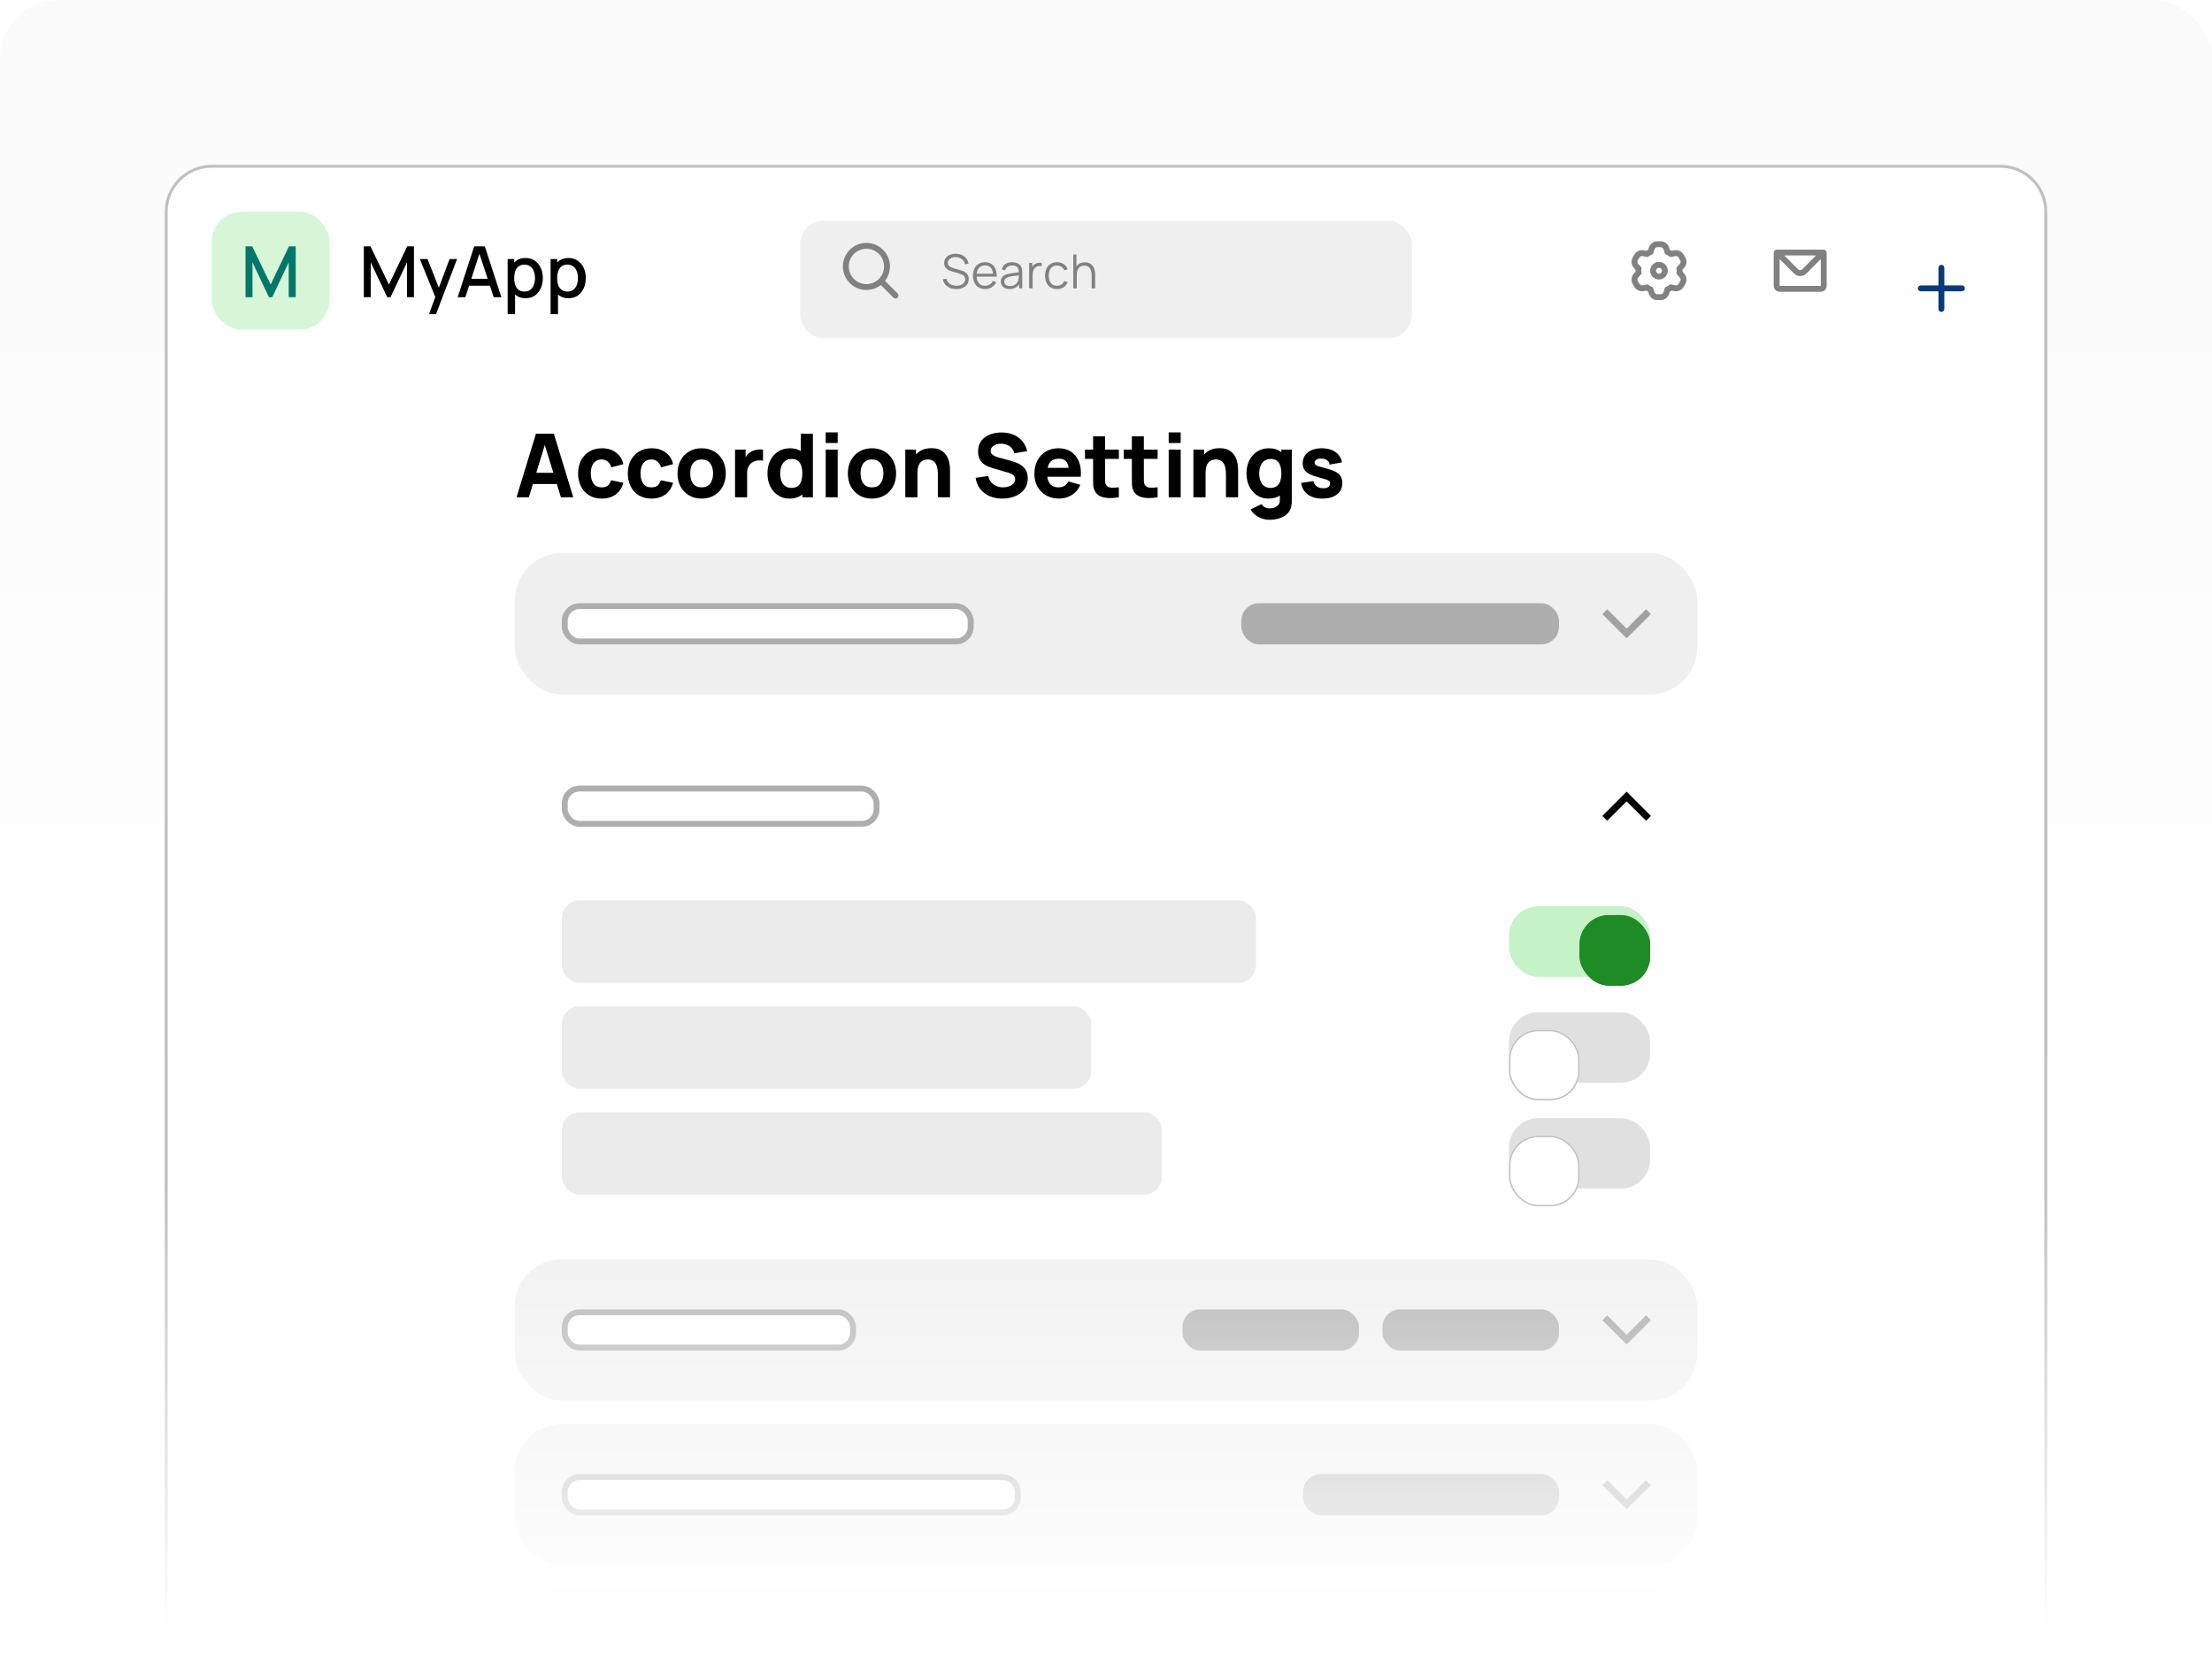 <?xml version="1.0" encoding="UTF-8"?> <svg xmlns="http://www.w3.org/2000/svg" width="752" height="568" viewBox="0 0 752 568" fill="none"> <g clip-path="url(#clip0_14_203936)"> <rect width="752" height="568" rx="20" fill="url(#paint0_linear_14_203936)"></rect> <g filter="url(#filter0_dd_14_203936)"> <path d="M56 48C56 39.163 63.163 32 72 32H680C688.837 32 696 39.163 696 48V560H56V48Z" fill="white"></path> <rect x="57" y="33" width="638" height="74" rx="16" fill="white"></rect> <g opacity="0.5" filter="url(#filter1_ii_14_203936)"> <rect x="272" y="48" width="208" height="40" rx="8" fill="#E0E0E0"></rect> </g> <path fill-rule="evenodd" clip-rule="evenodd" d="M300.869 71.457C303.313 68.319 303.092 63.778 300.207 60.893C297.082 57.769 292.017 57.769 288.893 60.893C285.769 64.017 285.769 69.083 288.893 72.207C291.778 75.092 296.319 75.313 299.457 72.869C299.471 72.884 299.485 72.899 299.5 72.914L303.742 77.157C304.133 77.547 304.766 77.547 305.156 77.157C305.547 76.766 305.547 76.133 305.156 75.742L300.914 71.5C300.899 71.485 300.884 71.471 300.869 71.457ZM298.792 62.307C301.136 64.65 301.136 68.45 298.792 70.793C296.449 73.136 292.65 73.136 290.307 70.793C287.964 68.45 287.964 64.65 290.307 62.307C292.65 59.964 296.449 59.964 298.792 62.307Z" fill="#818181"></path> <path d="M325.12 74.24C324.315 74.24 323.589 74.107 322.944 73.84C322.304 73.568 321.773 73.184 321.352 72.688C320.936 72.192 320.664 71.603 320.536 70.92L321.736 70.72C321.928 71.467 322.333 72.053 322.952 72.48C323.571 72.901 324.309 73.112 325.168 73.112C325.733 73.112 326.24 73.024 326.688 72.848C327.136 72.667 327.488 72.411 327.744 72.08C328 71.749 328.128 71.357 328.128 70.904C328.128 70.605 328.075 70.352 327.968 70.144C327.861 69.931 327.72 69.755 327.544 69.616C327.368 69.477 327.176 69.363 326.968 69.272C326.76 69.176 326.557 69.099 326.36 69.04L323.44 68.168C323.088 68.067 322.763 67.939 322.464 67.784C322.165 67.624 321.904 67.435 321.68 67.216C321.461 66.992 321.291 66.731 321.168 66.432C321.045 66.133 320.984 65.792 320.984 65.408C320.984 64.757 321.155 64.195 321.496 63.72C321.837 63.245 322.304 62.88 322.896 62.624C323.488 62.368 324.163 62.243 324.92 62.248C325.688 62.248 326.373 62.384 326.976 62.656C327.584 62.928 328.085 63.317 328.48 63.824C328.875 64.325 329.136 64.92 329.264 65.608L328.032 65.832C327.952 65.331 327.768 64.896 327.48 64.528C327.192 64.16 326.824 63.877 326.376 63.68C325.933 63.477 325.445 63.373 324.912 63.368C324.395 63.368 323.933 63.456 323.528 63.632C323.128 63.803 322.811 64.037 322.576 64.336C322.341 64.635 322.224 64.976 322.224 65.36C322.224 65.749 322.331 66.061 322.544 66.296C322.763 66.531 323.029 66.715 323.344 66.848C323.664 66.981 323.973 67.091 324.272 67.176L326.528 67.84C326.763 67.904 327.037 67.997 327.352 68.12C327.672 68.237 327.981 68.408 328.28 68.632C328.584 68.851 328.835 69.139 329.032 69.496C329.229 69.853 329.328 70.307 329.328 70.856C329.328 71.389 329.221 71.867 329.008 72.288C328.8 72.709 328.504 73.064 328.12 73.352C327.741 73.64 327.296 73.859 326.784 74.008C326.277 74.163 325.723 74.24 325.12 74.24ZM334.904 74.24C334.062 74.24 333.331 74.053 332.712 73.68C332.099 73.307 331.622 72.781 331.28 72.104C330.939 71.427 330.768 70.632 330.768 69.72C330.768 68.776 330.936 67.96 331.272 67.272C331.608 66.584 332.08 66.053 332.688 65.68C333.302 65.307 334.024 65.12 334.856 65.12C335.71 65.12 336.438 65.317 337.04 65.712C337.643 66.101 338.099 66.661 338.408 67.392C338.718 68.123 338.859 68.995 338.832 70.008H337.632V69.592C337.611 68.472 337.368 67.627 336.904 67.056C336.446 66.485 335.774 66.2 334.888 66.2C333.96 66.2 333.248 66.501 332.752 67.104C332.262 67.707 332.016 68.565 332.016 69.68C332.016 70.768 332.262 71.613 332.752 72.216C333.248 72.813 333.95 73.112 334.856 73.112C335.475 73.112 336.014 72.971 336.472 72.688C336.936 72.4 337.302 71.987 337.568 71.448L338.664 71.872C338.323 72.624 337.819 73.208 337.152 73.624C336.491 74.035 335.742 74.24 334.904 74.24ZM331.6 70.008V69.024H338.2V70.008H331.6ZM343.192 74.24C342.541 74.24 341.995 74.123 341.552 73.888C341.115 73.653 340.787 73.341 340.568 72.952C340.349 72.563 340.24 72.139 340.24 71.68C340.24 71.211 340.333 70.811 340.52 70.48C340.712 70.144 340.971 69.869 341.296 69.656C341.627 69.443 342.008 69.28 342.44 69.168C342.877 69.061 343.36 68.968 343.888 68.888C344.421 68.803 344.941 68.731 345.448 68.672C345.96 68.608 346.408 68.547 346.792 68.488L346.376 68.744C346.392 67.891 346.227 67.259 345.88 66.848C345.533 66.437 344.931 66.232 344.072 66.232C343.48 66.232 342.979 66.365 342.568 66.632C342.163 66.899 341.877 67.32 341.712 67.896L340.568 67.56C340.765 66.787 341.163 66.187 341.76 65.76C342.357 65.333 343.133 65.12 344.088 65.12C344.877 65.12 345.547 65.269 346.096 65.568C346.651 65.861 347.043 66.288 347.272 66.848C347.379 67.099 347.448 67.379 347.48 67.688C347.512 67.997 347.528 68.312 347.528 68.632V74H346.48V71.832L346.784 71.96C346.491 72.701 346.035 73.267 345.416 73.656C344.797 74.045 344.056 74.24 343.192 74.24ZM343.328 73.224C343.877 73.224 344.357 73.125 344.768 72.928C345.179 72.731 345.509 72.461 345.76 72.12C346.011 71.773 346.173 71.384 346.248 70.952C346.312 70.675 346.347 70.371 346.352 70.04C346.357 69.704 346.36 69.453 346.36 69.288L346.808 69.52C346.408 69.573 345.973 69.627 345.504 69.68C345.04 69.733 344.581 69.795 344.128 69.864C343.68 69.933 343.275 70.016 342.912 70.112C342.667 70.181 342.429 70.28 342.2 70.408C341.971 70.531 341.781 70.696 341.632 70.904C341.488 71.112 341.416 71.371 341.416 71.68C341.416 71.931 341.477 72.173 341.6 72.408C341.728 72.643 341.931 72.837 342.208 72.992C342.491 73.147 342.864 73.224 343.328 73.224ZM349.88 74V65.36H350.936V67.44L350.728 67.168C350.824 66.912 350.949 66.677 351.104 66.464C351.258 66.245 351.426 66.067 351.608 65.928C351.832 65.731 352.093 65.581 352.392 65.48C352.69 65.373 352.992 65.312 353.296 65.296C353.6 65.275 353.877 65.296 354.128 65.36V66.464C353.813 66.384 353.469 66.365 353.096 66.408C352.722 66.451 352.378 66.6 352.064 66.856C351.776 67.08 351.56 67.349 351.416 67.664C351.272 67.973 351.176 68.304 351.128 68.656C351.08 69.003 351.056 69.347 351.056 69.688V74H349.88ZM359.342 74.24C358.472 74.24 357.736 74.045 357.134 73.656C356.531 73.267 356.072 72.731 355.758 72.048C355.448 71.36 355.288 70.571 355.278 69.68C355.288 68.773 355.454 67.979 355.774 67.296C356.094 66.608 356.555 66.075 357.158 65.696C357.76 65.312 358.491 65.12 359.35 65.12C360.224 65.12 360.984 65.333 361.63 65.76C362.28 66.187 362.726 66.771 362.966 67.512L361.814 67.88C361.611 67.363 361.288 66.963 360.846 66.68C360.408 66.392 359.907 66.248 359.342 66.248C358.707 66.248 358.182 66.395 357.766 66.688C357.35 66.976 357.04 67.379 356.838 67.896C356.635 68.413 356.531 69.008 356.526 69.68C356.536 70.715 356.776 71.547 357.246 72.176C357.715 72.8 358.414 73.112 359.342 73.112C359.928 73.112 360.427 72.979 360.838 72.712C361.254 72.44 361.568 72.045 361.782 71.528L362.966 71.88C362.646 72.648 362.176 73.235 361.558 73.64C360.939 74.04 360.2 74.24 359.342 74.24ZM371.126 74V69.592C371.126 69.112 371.081 68.672 370.99 68.272C370.899 67.867 370.753 67.515 370.55 67.216C370.353 66.912 370.094 66.677 369.774 66.512C369.459 66.347 369.075 66.264 368.622 66.264C368.206 66.264 367.838 66.336 367.518 66.48C367.203 66.624 366.937 66.832 366.718 67.104C366.505 67.371 366.342 67.696 366.23 68.08C366.118 68.464 366.062 68.901 366.062 69.392L365.23 69.208C365.23 68.323 365.385 67.579 365.694 66.976C366.003 66.373 366.43 65.917 366.974 65.608C367.518 65.299 368.142 65.144 368.846 65.144C369.363 65.144 369.814 65.224 370.198 65.384C370.587 65.544 370.915 65.76 371.182 66.032C371.454 66.304 371.673 66.616 371.838 66.968C372.003 67.315 372.123 67.685 372.198 68.08C372.273 68.469 372.31 68.859 372.31 69.248V74H371.126ZM364.878 74V62.48H365.942V68.984H366.062V74H364.878Z" fill="#818181"></path> <rect x="72" y="48" width="40" height="40" rx="10" fill="#C5F2C7" fill-opacity="0.7"></rect> <path d="M83.473 77V59.72H85.741L92.005 72.716L98.233 59.72H100.525V76.988H98.149V65.168L92.569 77H91.429L85.837 65.168V77H83.473Z" fill="#00776A"></path> <path d="M123.68 77V59.72H125.948L132.212 72.716L138.44 59.72H140.732V76.988H138.356V65.168L132.776 77H131.636L126.044 65.168V77H123.68ZM145.846 82.76L148.354 75.932L148.39 77.948L142.738 64.04H145.354L149.578 74.78H148.81L152.842 64.04H155.386L148.234 82.76H145.846ZM155.597 77L161.213 59.72H164.825L170.441 77H167.837L162.665 61.232H163.313L158.201 77H155.597ZM158.513 73.1V70.748H167.537V73.1H158.513ZM178.678 77.36C177.438 77.36 176.398 77.06 175.558 76.46C174.718 75.852 174.082 75.032 173.65 74C173.218 72.968 173.002 71.804 173.002 70.508C173.002 69.212 173.214 68.048 173.638 67.016C174.07 65.984 174.702 65.172 175.534 64.58C176.374 63.98 177.406 63.68 178.63 63.68C179.846 63.68 180.894 63.98 181.774 64.58C182.662 65.172 183.346 65.984 183.826 67.016C184.306 68.04 184.546 69.204 184.546 70.508C184.546 71.804 184.306 72.972 183.826 74.012C183.354 75.044 182.678 75.86 181.798 76.46C180.926 77.06 179.886 77.36 178.678 77.36ZM172.582 82.76V64.04H174.814V73.364H175.102V82.76H172.582ZM178.33 75.092C179.13 75.092 179.79 74.888 180.31 74.48C180.838 74.072 181.23 73.524 181.486 72.836C181.75 72.14 181.882 71.364 181.882 70.508C181.882 69.66 181.75 68.892 181.486 68.204C181.23 67.516 180.834 66.968 180.298 66.56C179.762 66.152 179.078 65.948 178.246 65.948C177.462 65.948 176.814 66.14 176.302 66.524C175.798 66.908 175.422 67.444 175.174 68.132C174.934 68.82 174.814 69.612 174.814 70.508C174.814 71.404 174.934 72.196 175.174 72.884C175.414 73.572 175.794 74.112 176.314 74.504C176.834 74.896 177.506 75.092 178.33 75.092ZM193.28 77.36C192.04 77.36 191 77.06 190.16 76.46C189.32 75.852 188.684 75.032 188.252 74C187.82 72.968 187.604 71.804 187.604 70.508C187.604 69.212 187.816 68.048 188.24 67.016C188.672 65.984 189.304 65.172 190.136 64.58C190.976 63.98 192.008 63.68 193.232 63.68C194.448 63.68 195.496 63.98 196.376 64.58C197.264 65.172 197.948 65.984 198.428 67.016C198.908 68.04 199.148 69.204 199.148 70.508C199.148 71.804 198.908 72.972 198.428 74.012C197.956 75.044 197.28 75.86 196.4 76.46C195.528 77.06 194.488 77.36 193.28 77.36ZM187.184 82.76V64.04H189.416V73.364H189.704V82.76H187.184ZM192.932 75.092C193.732 75.092 194.392 74.888 194.912 74.48C195.44 74.072 195.832 73.524 196.088 72.836C196.352 72.14 196.484 71.364 196.484 70.508C196.484 69.66 196.352 68.892 196.088 68.204C195.832 67.516 195.436 66.968 194.9 66.56C194.364 66.152 193.68 65.948 192.848 65.948C192.064 65.948 191.416 66.14 190.904 66.524C190.4 66.908 190.024 67.444 189.776 68.132C189.536 68.82 189.416 69.612 189.416 70.508C189.416 71.404 189.536 72.196 189.776 72.884C190.016 73.572 190.396 74.112 190.916 74.504C191.436 74.896 192.108 75.092 192.932 75.092Z" fill="black"></path> <rect width="40" height="40" rx="18" transform="matrix(-1 0 0 1 584 48)" fill="white"></rect> <g clip-path="url(#clip1_14_203936)"> <path d="M566.456 60.367L567.405 60.051L567.405 60.051L566.456 60.367ZM566.871 61.614L566.461 62.526L566.061 62.346L565.923 61.93L566.871 61.614ZM568.093 62.321L568.293 63.3L567.864 63.388L567.508 63.132L568.093 62.321ZM569.382 62.057L569.582 63.037L569.582 63.037L569.382 62.057ZM571.515 63.016L570.649 63.516L570.649 63.516L571.515 63.016ZM572.073 63.984L571.207 64.484L572.073 63.984ZM571.838 66.311L571.09 65.647L571.09 65.647L571.838 66.311ZM570.965 67.295L569.97 67.394L569.926 66.959L570.217 66.632L570.965 67.295ZM570.965 68.705L570.217 69.368L569.926 69.041L569.97 68.606L570.965 68.705ZM571.838 69.689L572.586 69.026L572.586 69.026L571.838 69.689ZM572.073 72.016L571.207 71.516L572.073 72.016ZM571.515 72.984L570.649 72.484L570.649 72.484L571.515 72.984ZM569.382 73.943L569.582 72.963L569.582 72.963L569.382 73.943ZM568.093 73.679L567.508 72.868L567.864 72.612L568.293 72.7L568.093 73.679ZM566.871 74.386L565.923 74.07L566.061 73.654L566.461 73.474L566.871 74.386ZM566.456 75.632L567.405 75.949L567.405 75.949L566.456 75.632ZM561.544 75.632L562.493 75.316L562.493 75.316L561.544 75.632ZM561.129 74.386L561.539 73.474L561.939 73.654L562.077 74.07L561.129 74.386ZM559.907 73.679L559.706 72.7L560.136 72.612L560.492 72.868L559.907 73.679ZM558.618 73.943L558.818 74.923L558.818 74.923L558.618 73.943ZM556.485 72.984L557.351 72.484L557.351 72.484L556.485 72.984ZM555.927 72.016L555.06 72.516L555.06 72.516L555.927 72.016ZM556.162 69.689L556.91 70.353L556.91 70.353L556.162 69.689ZM557.035 68.705L558.03 68.606L558.074 69.041L557.783 69.368L557.035 68.705ZM557.035 67.295L557.783 66.632L558.074 66.959L558.03 67.394L557.035 67.295ZM556.162 66.311L555.414 66.974L555.414 66.974L556.162 66.311ZM555.927 63.984L556.793 64.484L556.793 64.484L555.927 63.984ZM556.485 63.016L555.619 62.516L555.619 62.516L556.485 63.016ZM558.618 62.057L558.818 61.077L558.818 61.077L558.618 62.057ZM559.907 62.321L560.492 63.132L560.136 63.388L559.706 63.3L559.907 62.321ZM561.129 61.614L562.077 61.93L561.939 62.346L561.539 62.526L561.129 61.614ZM561.544 60.367L562.493 60.684L562.493 60.684L561.544 60.367ZM565.507 60.684C565.371 60.275 564.989 60 564.558 60V58C565.85 58 566.996 58.826 567.405 60.051L565.507 60.684ZM565.923 61.93L565.507 60.684L567.405 60.051L567.82 61.298L565.923 61.93ZM567.508 63.132C567.181 62.896 566.831 62.693 566.461 62.526L567.282 60.702C567.776 60.925 568.244 61.196 568.678 61.51L567.508 63.132ZM569.582 63.037L568.293 63.3L567.893 61.341L569.181 61.077L569.582 63.037ZM570.649 63.516C570.434 63.144 570.004 62.95 569.582 63.037L569.181 61.077C570.447 60.818 571.735 61.398 572.381 62.516L570.649 63.516ZM571.207 64.484L570.649 63.516L572.381 62.516L572.939 63.484L571.207 64.484ZM571.09 65.647C571.375 65.325 571.423 64.856 571.207 64.484L572.939 63.484C573.585 64.602 573.443 66.008 572.586 66.974L571.09 65.647ZM570.217 66.632L571.09 65.647L572.586 66.974L571.713 67.958L570.217 66.632ZM570 68C570 67.795 569.99 67.593 569.97 67.394L571.96 67.195C571.986 67.46 572 67.729 572 68H570ZM569.97 68.606C569.99 68.407 570 68.205 570 68H572C572 68.271 571.986 68.54 571.96 68.805L569.97 68.606ZM571.09 70.353L570.217 69.368L571.713 68.042L572.586 69.026L571.09 70.353ZM571.207 71.516C571.423 71.144 571.375 70.675 571.09 70.353L572.586 69.026C573.443 69.992 573.585 71.398 572.939 72.516L571.207 71.516ZM570.649 72.484L571.207 71.516L572.939 72.516L572.381 73.484L570.649 72.484ZM569.582 72.963C570.004 73.05 570.434 72.856 570.649 72.484L572.381 73.484C571.735 74.602 570.447 75.182 569.181 74.923L569.582 72.963ZM568.293 72.7L569.582 72.963L569.181 74.923L567.893 74.659L568.293 72.7ZM566.461 73.474C566.831 73.307 567.181 73.104 567.508 72.868L568.678 74.49C568.244 74.804 567.776 75.075 567.282 75.298L566.461 73.474ZM565.507 75.316L565.923 74.07L567.82 74.702L567.405 75.949L565.507 75.316ZM564.558 76C564.989 76 565.371 75.725 565.507 75.316L567.405 75.949C566.996 77.174 565.85 78 564.558 78V76ZM563.442 76H564.558V78H563.442V76ZM562.493 75.316C562.629 75.725 563.011 76 563.442 76V78C562.15 78 561.004 77.174 560.595 75.949L562.493 75.316ZM562.077 74.07L562.493 75.316L560.595 75.949L560.18 74.702L562.077 74.07ZM560.492 72.868C560.818 73.104 561.169 73.307 561.539 73.474L560.718 75.298C560.224 75.075 559.756 74.804 559.322 74.49L560.492 72.868ZM558.418 72.963L559.706 72.7L560.107 74.659L558.818 74.923L558.418 72.963ZM557.351 72.484C557.566 72.856 557.996 73.05 558.418 72.963L558.818 74.923C557.553 75.182 556.265 74.602 555.619 73.484L557.351 72.484ZM556.793 71.516L557.351 72.484L555.619 73.484L555.06 72.516L556.793 71.516ZM556.91 70.353C556.625 70.675 556.577 71.144 556.793 71.516L555.06 72.516C554.415 71.398 554.557 69.992 555.414 69.026L556.91 70.353ZM557.783 69.368L556.91 70.353L555.414 69.026L556.287 68.042L557.783 69.368ZM558 68C558 68.205 558.01 68.407 558.03 68.606L556.04 68.805C556.014 68.54 556 68.271 556 68H558ZM558.03 67.394C558.01 67.593 558 67.795 558 68H556C556 67.729 556.014 67.46 556.04 67.195L558.03 67.394ZM556.91 65.647L557.783 66.632L556.287 67.958L555.414 66.974L556.91 65.647ZM556.793 64.484C556.577 64.856 556.625 65.325 556.91 65.647L555.414 66.974C554.557 66.008 554.415 64.602 555.06 63.484L556.793 64.484ZM557.351 63.516L556.793 64.484L555.06 63.484L555.619 62.516L557.351 63.516ZM558.418 63.037C557.996 62.95 557.566 63.144 557.351 63.516L555.619 62.516C556.265 61.398 557.553 60.818 558.818 61.077L558.418 63.037ZM559.706 63.3L558.418 63.037L558.818 61.077L560.107 61.341L559.706 63.3ZM561.539 62.526C561.169 62.693 560.818 62.896 560.492 63.132L559.322 61.51C559.756 61.196 560.224 60.925 560.718 60.702L561.539 62.526ZM562.493 60.684L562.077 61.93L560.18 61.298L560.595 60.051L562.493 60.684ZM563.442 60C563.011 60 562.629 60.275 562.493 60.684L560.595 60.051C561.004 58.826 562.15 58 563.442 58V60ZM564.558 60H563.442V58H564.558V60Z" fill="#818181"></path> <path d="M564 70C562.895 70 562 69.105 562 68C562 66.895 562.895 66 564 66C565.105 66 566 66.895 566 68C566 69.105 565.105 70 564 70Z" stroke="#818181" stroke-width="2"></path> </g> <rect x="592" y="48" width="40" height="40" rx="18" fill="white"></rect> <g clip-path="url(#clip2_14_203936)"> <path fill-rule="evenodd" clip-rule="evenodd" d="M603.01 61.838C603.01 61.286 603.457 60.838 604.01 60.838H620C620.552 60.838 621 61.286 621 61.838V73.162C621 74.267 620.105 75.162 619 75.162H605C603.895 75.162 603 74.267 603 73.162V62.162C603 62.114 603.003 62.068 603.01 62.022V61.838ZM605 64.062V73.162H619V64.062L614.121 68.941C612.95 70.112 611.05 70.112 609.879 68.941L605 64.062ZM606.572 62.806H617.428L612.707 67.526C612.317 67.917 611.684 67.917 611.293 67.526L606.572 62.806Z" fill="#818181"></path> </g> <g filter="url(#filter2_dd_14_203936)"> <rect x="640" y="48" width="40" height="40" rx="18" fill="white"></rect> <g clip-path="url(#clip3_14_203936)"> <path d="M660 60C659.448 60 659 60.448 659 61V67H653C652.448 67 652 67.448 652 68C652 68.552 652.448 69 653 69H659V75C659 75.552 659.448 76 660 76C660.552 76 661 75.552 661 75V69H667C667.552 69 668 68.552 668 68C668 67.448 667.552 67 667 67H661V61C661 60.448 660.552 60 660 60Z" fill="#0A3977"></path> </g> </g> <path d="M175.6 145L182.2 123.4H188.29L194.89 145H190.69L184.81 125.95H185.59L179.8 145H175.6ZM179.56 140.5V136.69H190.96V140.5H179.56ZM204.569 145.45C202.889 145.45 201.449 145.075 200.249 144.325C199.049 143.575 198.129 142.555 197.489 141.265C196.849 139.975 196.529 138.52 196.529 136.9C196.529 135.26 196.859 133.795 197.519 132.505C198.189 131.215 199.129 130.2 200.339 129.46C201.549 128.72 202.979 128.35 204.629 128.35C206.539 128.35 208.139 128.835 209.429 129.805C210.729 130.765 211.559 132.08 211.919 133.75L207.839 134.83C207.599 133.99 207.179 133.335 206.579 132.865C205.989 132.395 205.319 132.16 204.569 132.16C203.709 132.16 203.004 132.37 202.454 132.79C201.904 133.2 201.499 133.765 201.239 134.485C200.979 135.195 200.849 136 200.849 136.9C200.849 138.31 201.159 139.455 201.779 140.335C202.409 141.205 203.339 141.64 204.569 141.64C205.489 141.64 206.189 141.43 206.669 141.01C207.149 140.59 207.509 139.99 207.749 139.21L211.919 140.08C211.459 141.8 210.589 143.125 209.309 144.055C208.029 144.985 206.449 145.45 204.569 145.45ZM221.469 145.45C219.789 145.45 218.349 145.075 217.149 144.325C215.949 143.575 215.029 142.555 214.389 141.265C213.749 139.975 213.429 138.52 213.429 136.9C213.429 135.26 213.759 133.795 214.419 132.505C215.089 131.215 216.029 130.2 217.239 129.46C218.449 128.72 219.879 128.35 221.529 128.35C223.439 128.35 225.039 128.835 226.329 129.805C227.629 130.765 228.459 132.08 228.819 133.75L224.739 134.83C224.499 133.99 224.079 133.335 223.479 132.865C222.889 132.395 222.219 132.16 221.469 132.16C220.609 132.16 219.904 132.37 219.354 132.79C218.804 133.2 218.399 133.765 218.139 134.485C217.879 135.195 217.749 136 217.749 136.9C217.749 138.31 218.059 139.455 218.679 140.335C219.309 141.205 220.239 141.64 221.469 141.64C222.389 141.64 223.089 141.43 223.569 141.01C224.049 140.59 224.409 139.99 224.649 139.21L228.819 140.08C228.359 141.8 227.489 143.125 226.209 144.055C224.929 144.985 223.349 145.45 221.469 145.45ZM238.52 145.45C236.89 145.45 235.46 145.085 234.23 144.355C233 143.625 232.04 142.62 231.35 141.34C230.67 140.05 230.33 138.57 230.33 136.9C230.33 135.21 230.68 133.725 231.38 132.445C232.08 131.155 233.045 130.15 234.275 129.43C235.505 128.71 236.92 128.35 238.52 128.35C240.15 128.35 241.58 128.715 242.81 129.445C244.05 130.175 245.015 131.185 245.705 132.475C246.395 133.755 246.74 135.23 246.74 136.9C246.74 138.58 246.39 140.065 245.69 141.355C245 142.635 244.035 143.64 242.795 144.37C241.565 145.09 240.14 145.45 238.52 145.45ZM238.52 141.64C239.83 141.64 240.805 141.2 241.445 140.32C242.095 139.43 242.42 138.29 242.42 136.9C242.42 135.46 242.09 134.31 241.43 133.45C240.78 132.59 239.81 132.16 238.52 132.16C237.63 132.16 236.9 132.36 236.33 132.76C235.76 133.16 235.335 133.715 235.055 134.425C234.785 135.135 234.65 135.96 234.65 136.9C234.65 138.35 234.975 139.505 235.625 140.365C236.285 141.215 237.25 141.64 238.52 141.64ZM249.889 145V128.8H253.489V132.76L253.099 132.25C253.309 131.69 253.589 131.18 253.939 130.72C254.289 130.26 254.719 129.88 255.229 129.58C255.619 129.34 256.044 129.155 256.504 129.025C256.964 128.885 257.439 128.8 257.929 128.77C258.419 128.73 258.909 128.74 259.399 128.8V132.61C258.949 132.47 258.424 132.425 257.824 132.475C257.234 132.515 256.699 132.65 256.219 132.88C255.739 133.1 255.334 133.395 255.004 133.765C254.674 134.125 254.424 134.555 254.254 135.055C254.084 135.545 253.999 136.1 253.999 136.72V145H249.889ZM268.379 145.45C266.889 145.45 265.584 145.075 264.464 144.325C263.344 143.575 262.469 142.555 261.839 141.265C261.219 139.975 260.909 138.52 260.909 136.9C260.909 135.25 261.224 133.785 261.854 132.505C262.494 131.215 263.389 130.2 264.539 129.46C265.689 128.72 267.039 128.35 268.589 128.35C270.129 128.35 271.424 128.725 272.474 129.475C273.524 130.225 274.319 131.245 274.859 132.535C275.399 133.825 275.669 135.28 275.669 136.9C275.669 138.52 275.394 139.975 274.844 141.265C274.304 142.555 273.494 143.575 272.414 144.325C271.334 145.075 269.989 145.45 268.379 145.45ZM269.039 141.82C269.949 141.82 270.674 141.615 271.214 141.205C271.764 140.795 272.159 140.22 272.399 139.48C272.639 138.74 272.759 137.88 272.759 136.9C272.759 135.92 272.639 135.06 272.399 134.32C272.159 133.58 271.774 133.005 271.244 132.595C270.724 132.185 270.039 131.98 269.189 131.98C268.279 131.98 267.529 132.205 266.939 132.655C266.359 133.095 265.929 133.69 265.649 134.44C265.369 135.18 265.229 136 265.229 136.9C265.229 137.81 265.364 138.64 265.634 139.39C265.904 140.13 266.319 140.72 266.879 141.16C267.439 141.6 268.159 141.82 269.039 141.82ZM272.759 145V133.9H272.249V123.4H276.359V145H272.759ZM280.709 126.55V122.95H284.789V126.55H280.709ZM280.709 145V128.8H284.789V145H280.709ZM296.426 145.45C294.796 145.45 293.366 145.085 292.136 144.355C290.906 143.625 289.946 142.62 289.256 141.34C288.576 140.05 288.236 138.57 288.236 136.9C288.236 135.21 288.586 133.725 289.286 132.445C289.986 131.155 290.951 130.15 292.181 129.43C293.411 128.71 294.826 128.35 296.426 128.35C298.056 128.35 299.486 128.715 300.716 129.445C301.956 130.175 302.921 131.185 303.611 132.475C304.301 133.755 304.646 135.23 304.646 136.9C304.646 138.58 304.296 140.065 303.596 141.355C302.906 142.635 301.941 143.64 300.701 144.37C299.471 145.09 298.046 145.45 296.426 145.45ZM296.426 141.64C297.736 141.64 298.711 141.2 299.351 140.32C300.001 139.43 300.326 138.29 300.326 136.9C300.326 135.46 299.996 134.31 299.336 133.45C298.686 132.59 297.716 132.16 296.426 132.16C295.536 132.16 294.806 132.36 294.236 132.76C293.666 133.16 293.241 133.715 292.961 134.425C292.691 135.135 292.556 135.96 292.556 136.9C292.556 138.35 292.881 139.505 293.531 140.365C294.191 141.215 295.156 141.64 296.426 141.64ZM318.835 145V137.35C318.835 136.98 318.815 136.51 318.775 135.94C318.735 135.36 318.61 134.78 318.4 134.2C318.19 133.62 317.845 133.135 317.365 132.745C316.895 132.355 316.225 132.16 315.355 132.16C315.005 132.16 314.63 132.215 314.23 132.325C313.83 132.435 313.455 132.65 313.105 132.97C312.755 133.28 312.465 133.74 312.235 134.35C312.015 134.96 311.905 135.77 311.905 136.78L309.565 135.67C309.565 134.39 309.825 133.19 310.345 132.07C310.865 130.95 311.645 130.045 312.685 129.355C313.735 128.665 315.055 128.32 316.645 128.32C317.915 128.32 318.95 128.535 319.75 128.965C320.55 129.395 321.17 129.94 321.61 130.6C322.06 131.26 322.38 131.95 322.57 132.67C322.76 133.38 322.875 134.03 322.915 134.62C322.955 135.21 322.975 135.64 322.975 135.91V145H318.835ZM307.765 145V128.8H311.395V134.17H311.905V145H307.765ZM340.733 145.45C339.133 145.45 337.688 145.17 336.398 144.61C335.118 144.04 334.063 143.23 333.233 142.18C332.413 141.12 331.893 139.86 331.673 138.4L335.933 137.77C336.233 139.01 336.853 139.965 337.793 140.635C338.733 141.305 339.803 141.64 341.003 141.64C341.673 141.64 342.323 141.535 342.953 141.325C343.583 141.115 344.098 140.805 344.498 140.395C344.908 139.985 345.113 139.48 345.113 138.88C345.113 138.66 345.078 138.45 345.008 138.25C344.948 138.04 344.843 137.845 344.693 137.665C344.543 137.485 344.328 137.315 344.048 137.155C343.778 136.995 343.433 136.85 343.013 136.72L337.403 135.07C336.983 134.95 336.493 134.78 335.933 134.56C335.383 134.34 334.848 134.025 334.328 133.615C333.808 133.205 333.373 132.665 333.023 131.995C332.683 131.315 332.513 130.46 332.513 129.43C332.513 127.98 332.878 126.775 333.608 125.815C334.338 124.855 335.313 124.14 336.533 123.67C337.753 123.2 339.103 122.97 340.583 122.98C342.073 123 343.403 123.255 344.573 123.745C345.743 124.235 346.723 124.95 347.513 125.89C348.303 126.82 348.873 127.96 349.223 129.31L344.813 130.06C344.653 129.36 344.358 128.77 343.928 128.29C343.498 127.81 342.983 127.445 342.383 127.195C341.793 126.945 341.173 126.81 340.523 126.79C339.883 126.77 339.278 126.86 338.708 127.06C338.148 127.25 337.688 127.53 337.328 127.9C336.978 128.27 336.803 128.71 336.803 129.22C336.803 129.69 336.948 130.075 337.238 130.375C337.528 130.665 337.893 130.9 338.333 131.08C338.773 131.26 339.223 131.41 339.683 131.53L343.433 132.55C343.993 132.7 344.613 132.9 345.293 133.15C345.973 133.39 346.623 133.73 347.243 134.17C347.873 134.6 348.388 135.17 348.788 135.88C349.198 136.59 349.403 137.49 349.403 138.58C349.403 139.74 349.158 140.755 348.668 141.625C348.188 142.485 347.538 143.2 346.718 143.77C345.898 144.33 344.968 144.75 343.928 145.03C342.898 145.31 341.833 145.45 340.733 145.45ZM360.08 145.45C358.42 145.45 356.955 145.095 355.685 144.385C354.425 143.665 353.435 142.68 352.715 141.43C352.005 140.17 351.65 138.73 351.65 137.11C351.65 135.34 352 133.8 352.7 132.49C353.4 131.18 354.365 130.165 355.595 129.445C356.825 128.715 358.24 128.35 359.84 128.35C361.54 128.35 362.985 128.75 364.175 129.55C365.365 130.35 366.245 131.475 366.815 132.925C367.385 134.375 367.585 136.08 367.415 138.04H363.38V136.54C363.38 134.89 363.115 133.705 362.585 132.985C362.065 132.255 361.21 131.89 360.02 131.89C358.63 131.89 357.605 132.315 356.945 133.165C356.295 134.005 355.97 135.25 355.97 136.9C355.97 138.41 356.295 139.58 356.945 140.41C357.605 141.23 358.57 141.64 359.84 141.64C360.64 141.64 361.325 141.465 361.895 141.115C362.465 140.765 362.9 140.26 363.2 139.6L367.28 140.77C366.67 142.25 365.705 143.4 364.385 144.22C363.075 145.04 361.64 145.45 360.08 145.45ZM354.71 138.04V135.01H365.45V138.04H354.71ZM380.372 145C379.252 145.21 378.152 145.3 377.072 145.27C376.002 145.25 375.042 145.065 374.192 144.715C373.352 144.355 372.712 143.78 372.272 142.99C371.872 142.25 371.662 141.5 371.642 140.74C371.622 139.97 371.612 139.1 371.612 138.13V124.3H375.692V137.89C375.692 138.52 375.697 139.09 375.707 139.6C375.727 140.1 375.832 140.5 376.022 140.8C376.382 141.37 376.957 141.68 377.747 141.73C378.537 141.78 379.412 141.74 380.372 141.61V145ZM368.852 131.95V128.8H380.372V131.95H368.852ZM393.552 145C392.432 145.21 391.332 145.3 390.252 145.27C389.182 145.25 388.222 145.065 387.372 144.715C386.532 144.355 385.892 143.78 385.452 142.99C385.052 142.25 384.842 141.5 384.822 140.74C384.802 139.97 384.792 139.1 384.792 138.13V124.3H388.872V137.89C388.872 138.52 388.877 139.09 388.887 139.6C388.907 140.1 389.012 140.5 389.202 140.8C389.562 141.37 390.137 141.68 390.927 141.73C391.717 141.78 392.592 141.74 393.552 141.61V145ZM382.032 131.95V128.8H393.552V131.95H382.032ZM397.312 126.55V122.95H401.392V126.55H397.312ZM397.312 145V128.8H401.392V145H397.312ZM416.779 145V137.35C416.779 136.98 416.759 136.51 416.719 135.94C416.679 135.36 416.554 134.78 416.344 134.2C416.134 133.62 415.789 133.135 415.309 132.745C414.839 132.355 414.169 132.16 413.299 132.16C412.949 132.16 412.574 132.215 412.174 132.325C411.774 132.435 411.399 132.65 411.049 132.97C410.699 133.28 410.409 133.74 410.179 134.35C409.959 134.96 409.849 135.77 409.849 136.78L407.509 135.67C407.509 134.39 407.769 133.19 408.289 132.07C408.809 130.95 409.589 130.045 410.629 129.355C411.679 128.665 412.999 128.32 414.589 128.32C415.859 128.32 416.894 128.535 417.694 128.965C418.494 129.395 419.114 129.94 419.554 130.6C420.004 131.26 420.324 131.95 420.514 132.67C420.704 133.38 420.819 134.03 420.859 134.62C420.899 135.21 420.919 135.64 420.919 135.91V145H416.779ZM405.709 145V128.8H409.339V134.17H409.849V145H405.709ZM431.591 152.65C430.671 152.65 429.796 152.5 428.966 152.2C428.136 151.91 427.391 151.5 426.731 150.97C426.081 150.45 425.551 149.84 425.141 149.14L428.921 147.31C429.181 147.79 429.551 148.155 430.031 148.405C430.521 148.655 431.051 148.78 431.621 148.78C432.231 148.78 432.806 148.675 433.346 148.465C433.886 148.265 434.316 147.96 434.636 147.55C434.966 147.15 435.121 146.65 435.101 146.05V141.34H435.611V128.8H439.181V146.11C439.181 146.51 439.161 146.885 439.121 147.235C439.091 147.595 439.031 147.95 438.941 148.3C438.681 149.29 438.196 150.105 437.486 150.745C436.786 151.385 435.926 151.86 434.906 152.17C433.886 152.49 432.781 152.65 431.591 152.65ZM431.231 145.45C429.741 145.45 428.436 145.075 427.316 144.325C426.196 143.575 425.321 142.555 424.691 141.265C424.071 139.975 423.761 138.52 423.761 136.9C423.761 135.25 424.076 133.785 424.706 132.505C425.346 131.215 426.241 130.2 427.391 129.46C428.541 128.72 429.891 128.35 431.441 128.35C432.981 128.35 434.276 128.725 435.326 129.475C436.376 130.225 437.171 131.245 437.711 132.535C438.251 133.825 438.521 135.28 438.521 136.9C438.521 138.52 438.246 139.975 437.696 141.265C437.156 142.555 436.346 143.575 435.266 144.325C434.186 145.075 432.841 145.45 431.231 145.45ZM431.891 141.82C432.801 141.82 433.526 141.615 434.066 141.205C434.616 140.795 435.011 140.22 435.251 139.48C435.491 138.74 435.611 137.88 435.611 136.9C435.611 135.92 435.491 135.06 435.251 134.32C435.011 133.58 434.626 133.005 434.096 132.595C433.576 132.185 432.891 131.98 432.041 131.98C431.131 131.98 430.381 132.205 429.791 132.655C429.211 133.095 428.781 133.69 428.501 134.44C428.221 135.18 428.081 136 428.081 136.9C428.081 137.81 428.216 138.64 428.486 139.39C428.756 140.13 429.171 140.72 429.731 141.16C430.291 141.6 431.011 141.82 431.891 141.82ZM449.562 145.45C447.522 145.45 445.872 144.99 444.612 144.07C443.362 143.14 442.602 141.83 442.332 140.14L446.502 139.51C446.672 140.27 447.047 140.865 447.627 141.295C448.217 141.725 448.962 141.94 449.862 141.94C450.602 141.94 451.172 141.8 451.572 141.52C451.972 141.23 452.172 140.83 452.172 140.32C452.172 140 452.092 139.745 451.932 139.555C451.772 139.355 451.412 139.16 450.852 138.97C450.302 138.78 449.442 138.53 448.272 138.22C446.952 137.88 445.897 137.5 445.107 137.08C444.317 136.66 443.747 136.16 443.397 135.58C443.047 134.99 442.872 134.28 442.872 133.45C442.872 132.41 443.137 131.51 443.667 130.75C444.197 129.98 444.942 129.39 445.902 128.98C446.872 128.56 448.012 128.35 449.322 128.35C450.592 128.35 451.717 128.545 452.697 128.935C453.677 129.325 454.467 129.88 455.067 130.6C455.677 131.32 456.052 132.17 456.192 133.15L452.022 133.9C451.952 133.3 451.692 132.825 451.242 132.475C450.792 132.125 450.182 131.92 449.412 131.86C448.662 131.81 448.057 131.91 447.597 132.16C447.147 132.41 446.922 132.77 446.922 133.24C446.922 133.52 447.017 133.755 447.207 133.945C447.407 134.135 447.812 134.33 448.422 134.53C449.042 134.73 449.982 134.99 451.242 135.31C452.472 135.63 453.457 136.005 454.197 136.435C454.947 136.855 455.492 137.365 455.832 137.965C456.172 138.555 456.342 139.27 456.342 140.11C456.342 141.77 455.742 143.075 454.542 144.025C453.342 144.975 451.682 145.45 449.562 145.45Z" fill="black"></path> <rect x="175" y="164" width="402" height="48" rx="16" fill="#EFEFEF"></rect> <rect x="422" y="181" width="108" height="14" rx="6" fill="#AEAEAE"></rect> <rect x="192" y="182" width="138" height="12" rx="5" fill="white" stroke="#AEAEAE" stroke-width="2"></rect> <path d="M546.4 183.05L544.75 184.7L553 192.95L561.25 184.7L559.6 183.05L553 189.65L546.4 183.05Z" fill="#A1A1A1"></path> <rect x="175" y="404" width="402" height="48" rx="16" fill="#EFEFEF"></rect> <rect x="470" y="421" width="60" height="14" rx="6" fill="#AEAEAE"></rect> <rect x="402" y="421" width="60" height="14" rx="6" fill="#AEAEAE"></rect> <rect x="192" y="422" width="98" height="12" rx="5" fill="white" stroke="#AEAEAE" stroke-width="2"></rect> <path d="M546.4 423.05L544.75 424.7L553 432.95L561.25 424.7L559.6 423.05L553 429.65L546.4 423.05Z" fill="#A1A1A1"></path> <rect x="175" y="460" width="402" height="48" rx="16" fill="#EFEFEF"></rect> <rect x="443" y="477" width="87" height="14" rx="6" fill="#AEAEAE"></rect> <rect x="192" y="478" width="154" height="12" rx="5" fill="white" stroke="#AEAEAE" stroke-width="2"></rect> <path d="M546.4 479.05L544.75 480.7L553 488.95L561.25 480.7L559.6 479.05L553 485.65L546.4 479.05Z" fill="#A1A1A1"></path> <rect x="175" y="516" width="402" height="48" rx="16" fill="#EFEFEF"></rect> <rect x="422" y="533" width="108" height="14" rx="6" fill="#AEAEAE"></rect> <rect x="192" y="534" width="122" height="12" rx="5" fill="white" stroke="#AEAEAE" stroke-width="2"></rect> <path d="M546.4 535.05L544.75 536.7L553 544.95L561.25 536.7L559.6 535.05L553 541.65L546.4 535.05Z" fill="#A1A1A1"></path> <g filter="url(#filter3_dd_14_203936)"> <rect x="175" y="220" width="402" height="170" rx="16" fill="white"></rect> <rect x="192" y="238" width="106" height="12" rx="5" fill="white" stroke="#AEAEAE" stroke-width="2"></rect> <path d="M559.6 248.95L561.25 247.3L553 239.05L544.75 247.3L546.4 248.95L553 242.35L559.6 248.95Z" fill="black"></path> <rect opacity="0.64" x="191" y="276" width="236" height="28" rx="6" fill="#E0E0E0"></rect> <rect opacity="0.64" x="191" y="312" width="180" height="28" rx="6" fill="#E0E0E0"></rect> <rect opacity="0.64" x="191" y="348" width="204" height="28" rx="6" fill="#E0E0E0"></rect> <g style="mix-blend-mode:multiply"> <rect x="513" y="278" width="48" height="24" rx="10" fill="#C5F2C7"></rect> </g> <g filter="url(#filter4_dd_14_203936)"> <rect x="537" y="278" width="24" height="24" rx="10" fill="#1F8B24"></rect> <rect x="537.25" y="278.25" width="23.5" height="23.5" rx="9.75" stroke="#1F8B24" stroke-width="0.5"></rect> </g> <g style="mix-blend-mode:multiply"> <rect x="513" y="314" width="48" height="24" rx="10" fill="#E0E0E0"></rect> </g> <g filter="url(#filter5_dd_14_203936)"> <rect x="513" y="314" width="24" height="24" rx="10" fill="white"></rect> <rect x="513.25" y="314.25" width="23.5" height="23.5" rx="9.75" stroke="#C0C0C0" stroke-width="0.5"></rect> </g> <g style="mix-blend-mode:multiply"> <rect x="513" y="350" width="48" height="24" rx="10" fill="#E0E0E0"></rect> </g> <g filter="url(#filter6_dd_14_203936)"> <rect x="513" y="350" width="24" height="24" rx="10" fill="white"></rect> <rect x="513.25" y="350.25" width="23.5" height="23.5" rx="9.75" stroke="#C0C0C0" stroke-width="0.5"></rect> </g> </g> <path d="M72 32.5H680C688.56 32.5 695.5 39.44 695.5 48V559.5H56.5V48C56.5 39.44 63.44 32.5 72 32.5Z" stroke="#C0C0C0"></path> </g> <rect y="401" width="752" height="168" fill="url(#paint1_linear_14_203936)"></rect> </g> <defs> <filter id="filter0_dd_14_203936" x="22" y="14" width="708" height="600" filterUnits="userSpaceOnUse" color-interpolation-filters="sRGB"> <feFlood flood-opacity="0" result="BackgroundImageFix"></feFlood> <feColorMatrix in="SourceAlpha" type="matrix" values="0 0 0 0 0 0 0 0 0 0 0 0 0 0 0 0 0 0 127 0" result="hardAlpha"></feColorMatrix> <feMorphology radius="2" operator="dilate" in="SourceAlpha" result="effect1_dropShadow_14_203936"></feMorphology> <feOffset dy="16"></feOffset> <feGaussianBlur stdDeviation="16"></feGaussianBlur> <feColorMatrix type="matrix" values="0 0 0 0 0.38 0 0 0 0 0.38 0 0 0 0 0.38 0 0 0 0.1 0"></feColorMatrix> <feBlend mode="multiply" in2="BackgroundImageFix" result="effect1_dropShadow_14_203936"></feBlend> <feColorMatrix in="SourceAlpha" type="matrix" values="0 0 0 0 0 0 0 0 0 0 0 0 0 0 0 0 0 0 127 0" result="hardAlpha"></feColorMatrix> <feMorphology radius="2" operator="dilate" in="SourceAlpha" result="effect2_dropShadow_14_203936"></feMorphology> <feOffset dy="8"></feOffset> <feGaussianBlur stdDeviation="8"></feGaussianBlur> <feColorMatrix type="matrix" values="0 0 0 0 0.38 0 0 0 0 0.38 0 0 0 0 0.38 0 0 0 0.1 0"></feColorMatrix> <feBlend mode="multiply" in2="effect1_dropShadow_14_203936" result="effect2_dropShadow_14_203936"></feBlend> <feBlend mode="normal" in="SourceGraphic" in2="effect2_dropShadow_14_203936" result="shape"></feBlend> </filter> <filter id="filter1_ii_14_203936" x="272" y="48" width="208" height="42" filterUnits="userSpaceOnUse" color-interpolation-filters="sRGB"> <feFlood flood-opacity="0" result="BackgroundImageFix"></feFlood> <feBlend mode="normal" in="SourceGraphic" in2="BackgroundImageFix" result="shape"></feBlend> <feColorMatrix in="SourceAlpha" type="matrix" values="0 0 0 0 0 0 0 0 0 0 0 0 0 0 0 0 0 0 127 0" result="hardAlpha"></feColorMatrix> <feOffset dy="2"></feOffset> <feGaussianBlur stdDeviation="2"></feGaussianBlur> <feComposite in2="hardAlpha" operator="arithmetic" k2="-1" k3="1"></feComposite> <feColorMatrix type="matrix" values="0 0 0 0 0.38 0 0 0 0 0.38 0 0 0 0 0.38 0 0 0 0.2 0"></feColorMatrix> <feBlend mode="multiply" in2="shape" result="effect1_innerShadow_14_203936"></feBlend> <feColorMatrix in="SourceAlpha" type="matrix" values="0 0 0 0 0 0 0 0 0 0 0 0 0 0 0 0 0 0 127 0" result="hardAlpha"></feColorMatrix> <feOffset dy="1"></feOffset> <feGaussianBlur stdDeviation="1"></feGaussianBlur> <feComposite in2="hardAlpha" operator="arithmetic" k2="-1" k3="1"></feComposite> <feColorMatrix type="matrix" values="0 0 0 0 0.38 0 0 0 0 0.38 0 0 0 0 0.38 0 0 0 0.2 0"></feColorMatrix> <feBlend mode="multiply" in2="effect1_innerShadow_14_203936" result="effect2_innerShadow_14_203936"></feBlend> </filter> <filter id="filter2_dd_14_203936" x="632" y="44" width="56" height="56" filterUnits="userSpaceOnUse" color-interpolation-filters="sRGB"> <feFlood flood-opacity="0" result="BackgroundImageFix"></feFlood> <feColorMatrix in="SourceAlpha" type="matrix" values="0 0 0 0 0 0 0 0 0 0 0 0 0 0 0 0 0 0 127 0" result="hardAlpha"></feColorMatrix> <feOffset dy="4"></feOffset> <feGaussianBlur stdDeviation="4"></feGaussianBlur> <feColorMatrix type="matrix" values="0 0 0 0 0.059 0 0 0 0 0.337 0 0 0 0 0.702 0 0 0 0.18 0"></feColorMatrix> <feBlend mode="multiply" in2="BackgroundImageFix" result="effect1_dropShadow_14_203936"></feBlend> <feColorMatrix in="SourceAlpha" type="matrix" values="0 0 0 0 0 0 0 0 0 0 0 0 0 0 0 0 0 0 127 0" result="hardAlpha"></feColorMatrix> <feOffset dy="2"></feOffset> <feGaussianBlur stdDeviation="2"></feGaussianBlur> <feColorMatrix type="matrix" values="0 0 0 0 0.059 0 0 0 0 0.337 0 0 0 0 0.702 0 0 0 0.18 0"></feColorMatrix> <feBlend mode="multiply" in2="effect1_dropShadow_14_203936" result="effect2_dropShadow_14_203936"></feBlend> <feBlend mode="normal" in="SourceGraphic" in2="effect2_dropShadow_14_203936" result="shape"></feBlend> </filter> <filter id="filter3_dd_14_203936" x="167" y="216" width="418" height="186" filterUnits="userSpaceOnUse" color-interpolation-filters="sRGB"> <feFlood flood-opacity="0" result="BackgroundImageFix"></feFlood> <feColorMatrix in="SourceAlpha" type="matrix" values="0 0 0 0 0 0 0 0 0 0 0 0 0 0 0 0 0 0 127 0" result="hardAlpha"></feColorMatrix> <feOffset dy="4"></feOffset> <feGaussianBlur stdDeviation="4"></feGaussianBlur> <feColorMatrix type="matrix" values="0 0 0 0 0.38 0 0 0 0 0.38 0 0 0 0 0.38 0 0 0 0.18 0"></feColorMatrix> <feBlend mode="multiply" in2="BackgroundImageFix" result="effect1_dropShadow_14_203936"></feBlend> <feColorMatrix in="SourceAlpha" type="matrix" values="0 0 0 0 0 0 0 0 0 0 0 0 0 0 0 0 0 0 127 0" result="hardAlpha"></feColorMatrix> <feOffset dy="2"></feOffset> <feGaussianBlur stdDeviation="2"></feGaussianBlur> <feColorMatrix type="matrix" values="0 0 0 0 0.38 0 0 0 0 0.38 0 0 0 0 0.38 0 0 0 0.18 0"></feColorMatrix> <feBlend mode="multiply" in2="effect1_dropShadow_14_203936" result="effect2_dropShadow_14_203936"></feBlend> <feBlend mode="normal" in="SourceGraphic" in2="effect2_dropShadow_14_203936" result="shape"></feBlend> </filter> <filter id="filter4_dd_14_203936" x="533" y="276" width="32" height="32" filterUnits="userSpaceOnUse" color-interpolation-filters="sRGB"> <feFlood flood-opacity="0" result="BackgroundImageFix"></feFlood> <feColorMatrix in="SourceAlpha" type="matrix" values="0 0 0 0 0 0 0 0 0 0 0 0 0 0 0 0 0 0 127 0" result="hardAlpha"></feColorMatrix> <feOffset dy="2"></feOffset> <feGaussianBlur stdDeviation="2"></feGaussianBlur> <feColorMatrix type="matrix" values="0 0 0 0 0.122 0 0 0 0 0.545 0 0 0 0 0.141 0 0 0 0.2 0"></feColorMatrix> <feBlend mode="multiply" in2="BackgroundImageFix" result="effect1_dropShadow_14_203936"></feBlend> <feColorMatrix in="SourceAlpha" type="matrix" values="0 0 0 0 0 0 0 0 0 0 0 0 0 0 0 0 0 0 127 0" result="hardAlpha"></feColorMatrix> <feOffset dy="1"></feOffset> <feGaussianBlur stdDeviation="1"></feGaussianBlur> <feColorMatrix type="matrix" values="0 0 0 0 0.122 0 0 0 0 0.545 0 0 0 0 0.141 0 0 0 0.2 0"></feColorMatrix> <feBlend mode="multiply" in2="effect1_dropShadow_14_203936" result="effect2_dropShadow_14_203936"></feBlend> <feBlend mode="normal" in="SourceGraphic" in2="effect2_dropShadow_14_203936" result="shape"></feBlend> </filter> <filter id="filter5_dd_14_203936" x="505" y="310" width="40" height="40" filterUnits="userSpaceOnUse" color-interpolation-filters="sRGB"> <feFlood flood-opacity="0" result="BackgroundImageFix"></feFlood> <feColorMatrix in="SourceAlpha" type="matrix" values="0 0 0 0 0 0 0 0 0 0 0 0 0 0 0 0 0 0 127 0" result="hardAlpha"></feColorMatrix> <feOffset dy="4"></feOffset> <feGaussianBlur stdDeviation="4"></feGaussianBlur> <feColorMatrix type="matrix" values="0 0 0 0 0.38 0 0 0 0 0.38 0 0 0 0 0.38 0 0 0 0.18 0"></feColorMatrix> <feBlend mode="multiply" in2="BackgroundImageFix" result="effect1_dropShadow_14_203936"></feBlend> <feColorMatrix in="SourceAlpha" type="matrix" values="0 0 0 0 0 0 0 0 0 0 0 0 0 0 0 0 0 0 127 0" result="hardAlpha"></feColorMatrix> <feOffset dy="2"></feOffset> <feGaussianBlur stdDeviation="2"></feGaussianBlur> <feColorMatrix type="matrix" values="0 0 0 0 0.38 0 0 0 0 0.38 0 0 0 0 0.38 0 0 0 0.18 0"></feColorMatrix> <feBlend mode="multiply" in2="effect1_dropShadow_14_203936" result="effect2_dropShadow_14_203936"></feBlend> <feBlend mode="normal" in="SourceGraphic" in2="effect2_dropShadow_14_203936" result="shape"></feBlend> </filter> <filter id="filter6_dd_14_203936" x="505" y="346" width="40" height="40" filterUnits="userSpaceOnUse" color-interpolation-filters="sRGB"> <feFlood flood-opacity="0" result="BackgroundImageFix"></feFlood> <feColorMatrix in="SourceAlpha" type="matrix" values="0 0 0 0 0 0 0 0 0 0 0 0 0 0 0 0 0 0 127 0" result="hardAlpha"></feColorMatrix> <feOffset dy="4"></feOffset> <feGaussianBlur stdDeviation="4"></feGaussianBlur> <feColorMatrix type="matrix" values="0 0 0 0 0.38 0 0 0 0 0.38 0 0 0 0 0.38 0 0 0 0.18 0"></feColorMatrix> <feBlend mode="multiply" in2="BackgroundImageFix" result="effect1_dropShadow_14_203936"></feBlend> <feColorMatrix in="SourceAlpha" type="matrix" values="0 0 0 0 0 0 0 0 0 0 0 0 0 0 0 0 0 0 127 0" result="hardAlpha"></feColorMatrix> <feOffset dy="2"></feOffset> <feGaussianBlur stdDeviation="2"></feGaussianBlur> <feColorMatrix type="matrix" values="0 0 0 0 0.38 0 0 0 0 0.38 0 0 0 0 0.38 0 0 0 0.18 0"></feColorMatrix> <feBlend mode="multiply" in2="effect1_dropShadow_14_203936" result="effect2_dropShadow_14_203936"></feBlend> <feBlend mode="normal" in="SourceGraphic" in2="effect2_dropShadow_14_203936" result="shape"></feBlend> </filter> <linearGradient id="paint0_linear_14_203936" x1="376" y1="0" x2="376" y2="568" gradientUnits="userSpaceOnUse"> <stop stop-color="#FAFAFA"></stop> <stop offset="0.703" stop-color="white"></stop> </linearGradient> <linearGradient id="paint1_linear_14_203936" x1="376" y1="401" x2="376" y2="569" gradientUnits="userSpaceOnUse"> <stop stop-color="white" stop-opacity="0"></stop> <stop offset="0.922" stop-color="white"></stop> </linearGradient> <clipPath id="clip0_14_203936"> <rect width="752" height="568" rx="20" fill="white"></rect> </clipPath> <clipPath id="clip1_14_203936"> <rect width="24" height="24" fill="white" transform="matrix(-1 0 0 1 576 56)"></rect> </clipPath> <clipPath id="clip2_14_203936"> <rect width="24" height="24" fill="white" transform="translate(600 56)"></rect> </clipPath> <clipPath id="clip3_14_203936"> <rect width="24" height="24" fill="white" transform="translate(648 56)"></rect> </clipPath> </defs> </svg> 